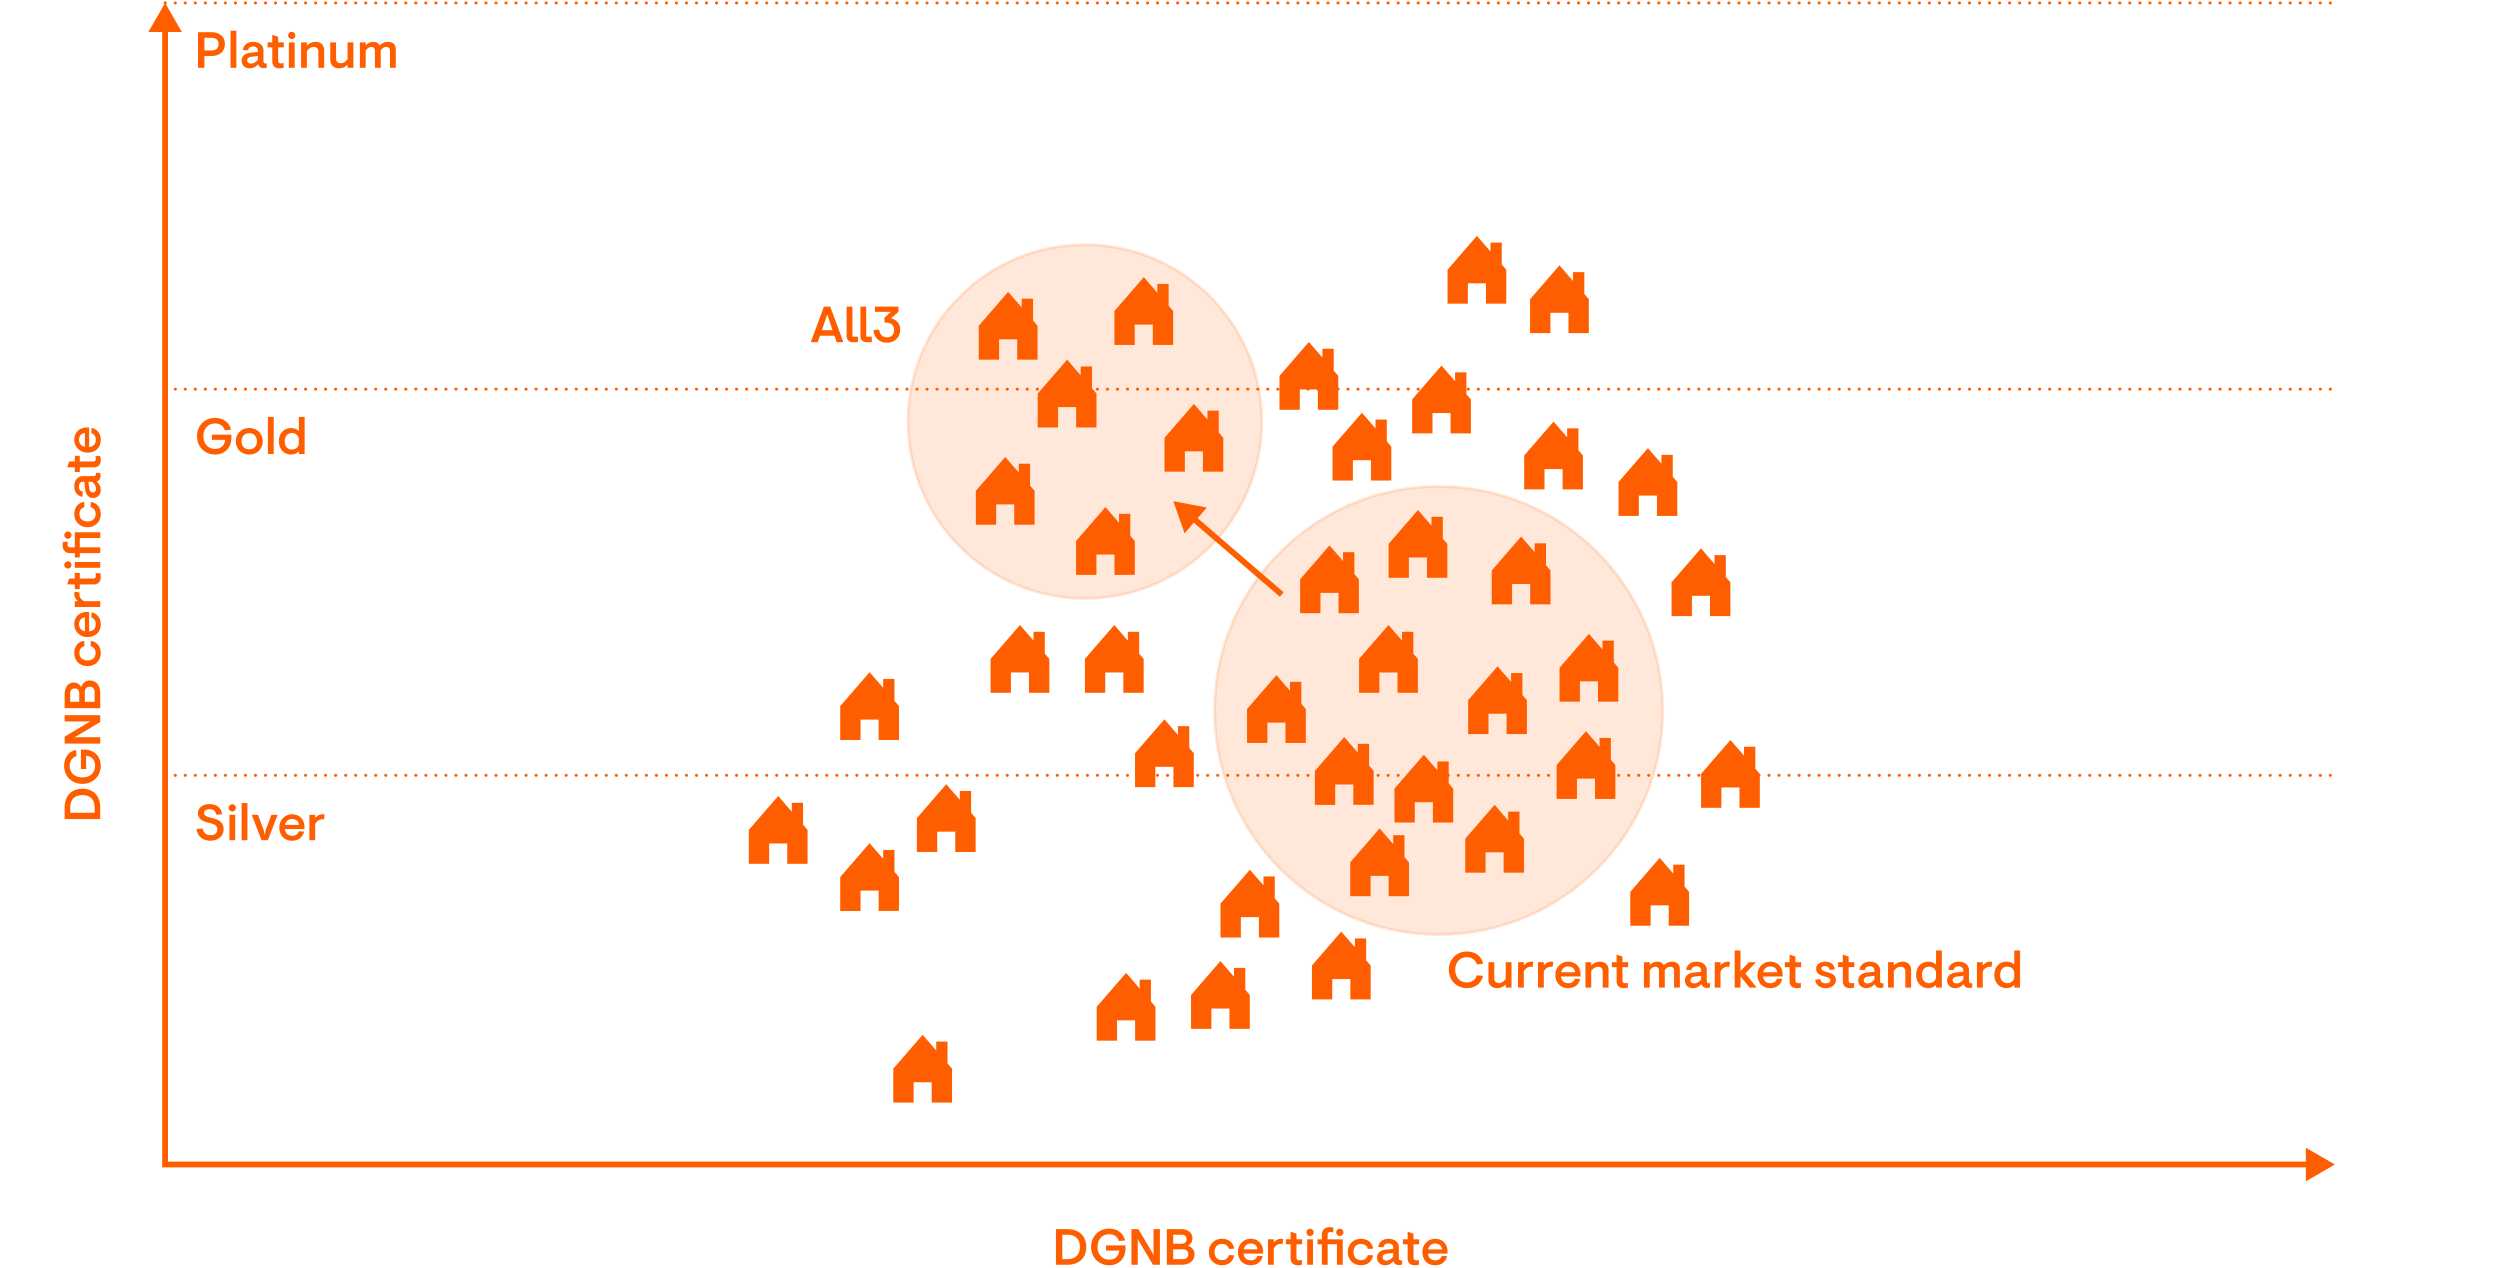 <svg width="848" height="430" viewBox="0 0 848 430" fill="none" xmlns="http://www.w3.org/2000/svg">
    <path d="M0 0h848v430H0z" />
    <circle opacity=".15" cx="488" cy="241" r="76" fill="#FF5E00" stroke="#FF5E00" />
    <circle opacity=".15" cx="368" cy="143" r="60" fill="#FF5E00" stroke="#FF5E00" />
    <path d="M56 1h736M56 132h736M56 263h736" stroke="#FF5E00" stroke-width=".985"
        stroke-linecap="round" stroke-dasharray="0.1 3.3" />
    <path
        d="m56 1-5.687 9.85h11.374zm0 394h-.985v.985H56zm736 0-9.85-5.687v11.374zM55.015 9.865V395h1.97V9.865zM56 395.985h727.135v-1.97H56zM398 170l3.81 10.9 7.535-8.75zm35.347 31.758.758.652 1.305-1.515-.757-.653zm-29.18-25.128 29.18 25.128 1.306-1.516-29.181-25.127zM69.33 23h-2.157V10.925h4.485c2.76 0 4.623 1.5 4.623 4.036 0 2.554-1.863 4.054-4.623 4.054h-2.329zm0-10.177v4.295h2.259c1.621 0 2.536-.656 2.536-2.156 0-1.484-.915-2.14-2.536-2.14zM80.171 23h-1.967V10.408h1.967zm4.54.172c-1.535 0-2.743-.983-2.743-2.57 0-1.639 1.26-2.553 2.984-2.725l2.502-.259v-.466c0-.931-.673-1.38-1.656-1.38-.88 0-1.484.431-1.64 1.294L82.4 16.98l-.034-.07c.328-1.828 1.811-2.707 3.502-2.707 2.052 0 3.501 1.086 3.501 2.932v3.536c0 .552.225.863.69.863.121 0 .225-.017.38-.052l.052.035v1.414a3.4 3.4 0 0 1-1.087.172c-.76 0-1.5-.31-1.829-1.259h-.051c-.673.725-1.622 1.328-2.812 1.328m.362-1.604c.966 0 1.69-.517 2.38-1.31v-1.26l-2.242.259c-.914.12-1.363.62-1.363 1.242 0 .707.535 1.07 1.225 1.07m9.666 1.604c-1.414 0-2.38-.776-2.38-2.397v-4.71h-1.604v-1.69h1.604V11.84h.155l1.829.638v1.898h1.932v1.69h-1.932v4.537c0 .57.327.897.983.897.328 0 .535-.034.81-.103l.052.034V23a5.5 5.5 0 0 1-1.449.172m4.225-9.918a1.23 1.23 0 0 1-1.225-1.225 1.23 1.23 0 0 1 1.225-1.225 1.23 1.23 0 0 1 1.224 1.225 1.23 1.23 0 0 1-1.224 1.225M99.948 23H97.98v-8.625h1.967zm4.145 0h-1.967v-8.625h1.967v1.121c.638-.673 1.69-1.293 2.949-1.293 1.881 0 2.916 1.173 2.916 2.863V23h-1.967v-5.434c0-1.052-.552-1.638-1.587-1.638-.931 0-1.777.655-2.311 1.448zm10.869.172c-1.88 0-2.932-1.172-2.932-2.984v-5.813h1.966v5.434c0 1.052.587 1.639 1.622 1.639.931 0 1.742-.622 2.277-1.45v-5.623h1.966V23h-1.966v-1.104a4.02 4.02 0 0 1-2.933 1.276m9.076-.172h-1.966v-8.625h1.966v1.018c.673-.742 1.535-1.19 2.588-1.19 1.104 0 1.759.448 2.156 1.224.811-.793 1.742-1.224 2.812-1.224 1.776 0 2.656 1.035 2.656 2.553V23h-1.966v-5.744c0-.811-.397-1.328-1.26-1.328-.776 0-1.397.413-1.88 1.155V23h-1.966v-5.71c0-.828-.363-1.362-1.225-1.362-.776 0-1.449.569-1.915 1.276zM72.952 154.173c-3.416 0-6.124-2.536-6.124-6.211 0-3.674 2.674-6.21 6.106-6.21 2.76 0 4.83 1.501 5.383 3.916l-.07.121-2 .155c-.466-1.449-1.57-2.294-3.33-2.294-2.363 0-3.916 1.794-3.916 4.312s1.536 4.296 3.95 4.296c2.036 0 3.21-1.156 3.434-3.054h-4.503v-1.759h6.607v.983c0 3.347-2.139 5.745-5.537 5.745m11.6 0c-2.709 0-4.571-1.915-4.571-4.485s1.863-4.486 4.57-4.486c2.692 0 4.555 1.915 4.555 4.486s-1.863 4.485-4.554 4.485m0-1.743c1.466 0 2.587-.983 2.587-2.742 0-1.76-1.121-2.743-2.587-2.743s-2.605.983-2.605 2.743 1.138 2.742 2.605 2.742M92.84 154h-1.967v-12.593h1.967zm5.816.173c-2.018 0-4.053-1.588-4.053-4.485 0-2.899 1.897-4.486 4.105-4.486 1.087 0 2.001.38 2.657.984v-4.779h1.966V154h-1.966v-.932c-.552.587-1.415 1.105-2.709 1.105m.397-1.691c1.259 0 2.312-.914 2.312-2.156v-1.26c0-1.242-1.053-2.173-2.33-2.173-1.345 0-2.449.897-2.449 2.795s1.104 2.794 2.467 2.794M34 273.928v3.899H21.925v-3.898c0-3.951 2.329-6.383 6.037-6.383 3.71 0 6.038 2.432 6.038 6.382m-10.177 1.743h8.28v-1.674c0-2.639-1.329-4.295-4.14-4.295s-4.14 1.656-4.14 4.295zm10.35-15.903c0 3.415-2.536 6.123-6.21 6.123s-6.21-2.673-6.21-6.106c0-2.76 1.5-4.83 3.915-5.382l.121.069.155 2.001c-1.449.466-2.294 1.57-2.294 3.329 0 2.363 1.794 3.916 4.313 3.916s4.295-1.535 4.295-3.95c0-2.036-1.156-3.209-3.054-3.433v4.502h-1.759v-6.607h.983c3.347 0 5.744 2.139 5.744 5.538M34 250.065v2.157H21.925v-2.364l8.4-4.985.484-.103v-.052h-8.884v-2.156H34v2.363l-8.4 4.985-.484.104v.051zm0-14.926v5.072H21.925v-4.865c0-2.363 1.328-3.829 3.053-3.829 1.277 0 2.018.603 2.519 1.466h.069c.362-1.121 1.363-2.156 2.898-2.156 2.122 0 3.536 1.638 3.536 4.312m-10.177 2.915h3.053v-2.76c0-1.121-.483-1.759-1.536-1.759-1.035 0-1.517.638-1.517 1.759zm4.95 0h3.33v-3.26c0-1.104-.553-1.863-1.657-1.863-1.12 0-1.673.759-1.673 1.863zm5.4-16.516c0 2.484-1.812 4.416-4.486 4.416s-4.485-1.932-4.485-4.416c0-2.259 1.225-3.812 3.26-4.14l.087.052.104 1.725c-1.035.242-1.708 1.052-1.708 2.346 0 1.432.983 2.501 2.742 2.501 1.76 0 2.743-1.069 2.743-2.501 0-1.294-.638-2.053-1.707-2.346l.103-1.725.086-.052c2.087.414 3.26 1.932 3.26 4.14m0-9.768c0 2.588-1.794 4.313-4.486 4.313-2.69 0-4.485-2.018-4.485-4.313 0-2.449 1.64-4.209 4.416-4.209h.604v6.607c1.415-.086 2.277-1.052 2.277-2.432 0-1.225-.604-1.949-1.518-2.26l.104-1.725.086-.052c1.932.552 3.002 1.967 3.002 4.071m-5.382 2.364v-4.71c-1.277.121-1.984 1.104-1.984 2.346 0 1.173.724 2.122 1.984 2.364M34 203.931v1.966h-8.625v-1.966h1.07c-.673-.587-1.242-1.415-1.242-2.484 0-.311.051-.569.137-.742l1.587.259.052.069a2.3 2.3 0 0 0-.052.569c0 .949.553 1.794 1.605 2.329zm.172-8.083c0 1.414-.776 2.38-2.397 2.38h-4.71v1.605h-1.69v-1.605h-2.536v-.155l.639-1.828h1.897v-1.932h1.69v1.932h4.537c.57 0 .897-.328.897-.984 0-.327-.034-.534-.103-.81l.034-.052H34c.12.5.172.862.172 1.449m-9.918-4.224a1.23 1.23 0 0 1-1.225 1.225 1.23 1.23 0 0 1-1.225-1.225 1.23 1.23 0 0 1 1.225-1.225 1.23 1.23 0 0 1 1.225 1.225m9.746-.983v1.966h-8.625v-1.966zm0-4.991v1.984h-6.934v1.466h-1.691v-1.466h-1.518c-1.846 0-2.622-1.276-2.622-2.708a4 4 0 0 1 .172-1.156h1.622l.035.052a2.9 2.9 0 0 0-.156.88c0 .569.31.948.966.948h1.501v-5.106H34v1.967h-6.934v3.139zm-9.746-4.122a1.24 1.24 0 0 1-1.225 1.224 1.24 1.24 0 0 1-1.225-1.224 1.23 1.23 0 0 1 1.225-1.225 1.23 1.23 0 0 1 1.225 1.225m9.918-7.124c0 2.484-1.81 4.416-4.484 4.416s-4.485-1.932-4.485-4.416c0-2.26 1.224-3.812 3.26-4.14l.086.052.104 1.725c-1.035.241-1.708 1.052-1.708 2.346 0 1.432.983 2.501 2.742 2.501 1.76 0 2.743-1.069 2.743-2.501 0-1.294-.638-2.053-1.707-2.346l.103-1.725.086-.052c2.087.414 3.26 1.932 3.26 4.14m0-8.233c0 1.536-.983 2.743-2.57 2.743-1.639 0-2.553-1.259-2.725-2.984l-.259-2.501h-.466c-.931 0-1.38.672-1.38 1.656 0 .879.431 1.483 1.294 1.638l-.086 1.76-.07.034c-1.828-.327-2.707-1.811-2.707-3.501 0-2.053 1.086-3.502 2.932-3.502h3.536c.552 0 .863-.224.863-.69a1.7 1.7 0 0 0-.052-.38l.035-.051h1.414c.138.431.172.759.172 1.086 0 .759-.31 1.501-1.259 1.829v.052c.725.672 1.328 1.621 1.328 2.811m-1.604-.362c0-.966-.517-1.69-1.31-2.38h-1.26l.259 2.242c.12.914.62 1.363 1.242 1.363.707 0 1.07-.535 1.07-1.225m1.605-9.666c0 1.414-.777 2.38-2.398 2.38h-4.71v1.604h-1.69v-1.604H22.84v-.155l.639-1.829h1.897v-1.932h1.69v1.932h4.537c.57 0 .897-.327.897-.983a3 3 0 0 0-.103-.811l.034-.051H34c.12.5.172.862.172 1.449m0-6.938c0 2.588-1.794 4.313-4.486 4.313-2.69 0-4.485-2.018-4.485-4.313 0-2.449 1.64-4.209 4.416-4.209h.604v6.607c1.415-.086 2.277-1.052 2.277-2.432 0-1.225-.604-1.949-1.518-2.26l.104-1.725.086-.052c1.932.552 3.002 1.967 3.002 4.071m-5.382 2.364v-4.71c-1.277.121-1.984 1.104-1.984 2.346 0 1.173.724 2.122 1.984 2.364M362.071 429h-3.898v-12.075h3.898c3.951 0 6.383 2.329 6.383 6.037 0 3.709-2.432 6.038-6.383 6.038m-1.742-10.178v8.28h1.674c2.639 0 4.295-1.328 4.295-4.14s-1.656-4.14-4.295-4.14zm15.903 10.351c-3.415 0-6.123-2.536-6.123-6.211 0-3.674 2.673-6.21 6.106-6.21 2.76 0 4.83 1.501 5.382 3.916l-.069.121-2.001.155c-.466-1.449-1.57-2.294-3.329-2.294-2.363 0-3.916 1.794-3.916 4.312s1.535 4.296 3.95 4.296c2.036 0 3.209-1.156 3.433-3.054h-4.502v-1.759h6.607v.983c0 3.347-2.139 5.745-5.538 5.745m9.703-.173h-2.157v-12.075h2.364l4.985 8.401.103.483h.052v-8.884h2.156V429h-2.363l-4.985-8.401-.104-.483h-.051zm14.926 0h-5.072v-12.075h4.865c2.363 0 3.829 1.328 3.829 3.053 0 1.277-.603 2.018-1.466 2.519v.069c1.121.362 2.156 1.363 2.156 2.898 0 2.121-1.638 3.536-4.312 3.536m-2.915-10.178v3.054h2.76c1.121 0 1.759-.483 1.759-1.536 0-1.035-.638-1.518-1.759-1.518zm0 4.951v3.329h3.26c1.104 0 1.863-.552 1.863-1.656 0-1.121-.759-1.673-1.863-1.673zm16.516 5.4c-2.484 0-4.416-1.812-4.416-4.485s1.932-4.486 4.416-4.486c2.259 0 3.812 1.225 4.14 3.261l-.052.086-1.725.103c-.242-1.035-1.052-1.707-2.346-1.707-1.432 0-2.501.983-2.501 2.743s1.069 2.742 2.501 2.742c1.294 0 2.053-.638 2.346-1.708l1.725.104.052.086c-.414 2.087-1.932 3.261-4.14 3.261m9.768 0c-2.588 0-4.313-1.795-4.313-4.485 0-2.692 2.018-4.486 4.313-4.486 2.449 0 4.209 1.639 4.209 4.416v.604h-6.607c.086 1.415 1.052 2.277 2.432 2.277 1.225 0 1.949-.604 2.26-1.518l1.725.104.052.086c-.552 1.932-1.967 3.002-4.071 3.002m-2.364-5.383h4.71c-.121-1.276-1.104-1.983-2.346-1.983-1.173 0-2.122.724-2.364 1.983m10.203 5.21h-1.966v-8.625h1.966v1.069c.587-.672 1.415-1.242 2.484-1.242.311 0 .569.052.742.138l-.259 1.587-.069.052a2.3 2.3 0 0 0-.569-.052c-.949 0-1.794.552-2.329 1.605zm8.083.173c-1.414 0-2.38-.777-2.38-2.398v-4.71h-1.605v-1.69h1.605v-2.536h.155l1.828.638v1.898h1.932v1.69h-1.932v4.537c0 .569.328.897.984.897.327 0 .534-.034.81-.103l.052.034V429c-.5.121-.862.173-1.449.173m4.224-9.919a1.23 1.23 0 0 1-1.225-1.225 1.23 1.23 0 0 1 1.225-1.225 1.23 1.23 0 0 1 1.225 1.225 1.23 1.23 0 0 1-1.225 1.225m.983 9.746h-1.966v-8.625h1.966zm4.991 0h-1.984v-6.935H446.9v-1.69h1.466v-1.518c0-1.846 1.276-2.622 2.708-2.622a4 4 0 0 1 1.156.172v1.622l-.052.034a2.9 2.9 0 0 0-.88-.155c-.569 0-.948.311-.948.966v1.501h5.106V429h-1.967v-6.935h-3.139zm4.122-9.746a1.24 1.24 0 0 1-1.224-1.225 1.24 1.24 0 0 1 1.224-1.225 1.23 1.23 0 0 1 1.225 1.225 1.23 1.23 0 0 1-1.225 1.225m7.124 9.919c-2.484 0-4.416-1.812-4.416-4.485s1.932-4.486 4.416-4.486c2.26 0 3.812 1.225 4.14 3.261l-.052.086-1.725.103c-.241-1.035-1.052-1.707-2.346-1.707-1.432 0-2.501.983-2.501 2.743s1.069 2.742 2.501 2.742c1.294 0 2.053-.638 2.346-1.708l1.725.104.052.086c-.414 2.087-1.932 3.261-4.14 3.261m8.233 0c-1.536 0-2.743-.984-2.743-2.571 0-1.639 1.259-2.553 2.984-2.725l2.501-.259v-.466c0-.931-.672-1.38-1.656-1.38-.879 0-1.483.431-1.638 1.294l-1.76-.086-.034-.069c.327-1.829 1.811-2.709 3.501-2.709 2.053 0 3.502 1.087 3.502 2.933v3.536c0 .552.224.863.69.863.121 0 .224-.018.38-.052l.051.034v1.415a3.4 3.4 0 0 1-1.086.173c-.759 0-1.501-.311-1.829-1.26h-.052c-.672.725-1.621 1.329-2.811 1.329m.362-1.605c.966 0 1.69-.517 2.38-1.311v-1.259l-2.242.259c-.914.12-1.363.621-1.363 1.242 0 .707.535 1.069 1.225 1.069m9.666 1.605c-1.414 0-2.38-.777-2.38-2.398v-4.71h-1.604v-1.69h1.604v-2.536h.155l1.829.638v1.898h1.932v1.69h-1.932v4.537c0 .569.327.897.983.897.328 0 .535-.034.811-.103l.051.034V429c-.5.121-.862.173-1.449.173m6.938 0c-2.588 0-4.313-1.795-4.313-4.485 0-2.692 2.018-4.486 4.313-4.486 2.449 0 4.209 1.639 4.209 4.416v.604h-6.607c.086 1.415 1.052 2.277 2.432 2.277 1.225 0 1.949-.604 2.26-1.518l1.725.104.052.086c-.552 1.932-1.967 3.002-4.071 3.002m-2.364-5.383h4.71c-.121-1.276-1.104-1.983-2.346-1.983-1.173 0-2.122.724-2.364 1.983m13.125-88.617c-3.329 0-6.106-2.467-6.106-6.211 0-3.743 2.777-6.21 6.106-6.21 2.967 0 4.968 1.674 5.469 4.054l-.069.138-2.019.155c-.431-1.5-1.673-2.415-3.415-2.415-2.398 0-3.899 1.794-3.899 4.278s1.518 4.278 3.933 4.278c1.708 0 2.933-.914 3.381-2.415l2.001.156.087.138c-.639 2.518-2.657 4.054-5.469 4.054m10.257 0c-1.88 0-2.932-1.174-2.932-2.985v-5.813h1.966v5.434c0 1.052.587 1.638 1.622 1.638.931 0 1.742-.621 2.277-1.449v-5.623h1.966V335h-1.966v-1.104a4.02 4.02 0 0 1-2.933 1.277m9.076-.173h-1.967v-8.625h1.967v1.069c.586-.672 1.414-1.242 2.484-1.242.31 0 .569.052.742.138l-.259 1.587-.069.052a2.3 2.3 0 0 0-.569-.052c-.949 0-1.794.552-2.329 1.605zm6.772 0h-1.967v-8.625h1.967v1.069c.586-.672 1.414-1.242 2.484-1.242.31 0 .569.052.742.138l-.259 1.587-.069.052a2.3 2.3 0 0 0-.569-.052c-.949 0-1.794.552-2.329 1.605zm8.248.173c-2.587 0-4.312-1.795-4.312-4.485 0-2.692 2.018-4.486 4.312-4.486 2.45 0 4.209 1.639 4.209 4.416v.604h-6.607c.087 1.415 1.053 2.277 2.433 2.277 1.224 0 1.949-.604 2.259-1.518l1.725.104.052.086c-.552 1.932-1.966 3.002-4.071 3.002m-2.363-5.383h4.709c-.121-1.276-1.104-1.983-2.346-1.983-1.173 0-2.122.724-2.363 1.983m10.202 5.21h-1.966v-8.625h1.966v1.121c.639-.673 1.691-1.294 2.95-1.294 1.88 0 2.915 1.173 2.915 2.864V335h-1.966v-5.434c0-1.052-.552-1.639-1.587-1.639-.932 0-1.777.656-2.312 1.449zm10.981.173c-1.415 0-2.381-.777-2.381-2.398v-4.71h-1.604v-1.69h1.604v-2.536h.156l1.828.638v1.898h1.932v1.69h-1.932v4.537c0 .569.328.897.983.897.328 0 .535-.034.811-.103l.052.034V335c-.5.121-.863.173-1.449.173m8.864-.173h-1.967v-8.625h1.967v1.018c.672-.742 1.535-1.191 2.587-1.191 1.104 0 1.76.449 2.156 1.225.811-.793 1.743-1.225 2.812-1.225 1.777 0 2.657 1.035 2.657 2.553V335h-1.967v-5.744c0-.811-.397-1.329-1.259-1.329-.776 0-1.397.414-1.88 1.156V335h-1.967v-5.71c0-.828-.362-1.363-1.225-1.363-.776 0-1.449.57-1.914 1.277zm14.681.173c-1.535 0-2.743-.984-2.743-2.571 0-1.639 1.259-2.553 2.984-2.725l2.502-.259v-.466c0-.931-.673-1.38-1.656-1.38-.88 0-1.484.431-1.639 1.294l-1.76-.086-.034-.069c.328-1.829 1.811-2.709 3.502-2.709 2.052 0 3.501 1.087 3.501 2.933v3.536c0 .552.225.863.69.863.121 0 .225-.018.38-.052l.052.034v1.415a3.4 3.4 0 0 1-1.087.173c-.759 0-1.501-.311-1.829-1.26h-.051c-.673.725-1.622 1.329-2.812 1.329m.362-1.605c.966 0 1.691-.517 2.381-1.311v-1.259l-2.243.259c-.914.12-1.363.621-1.363 1.242 0 .707.535 1.069 1.225 1.069m8.962 1.432h-1.967v-8.625h1.967v1.069c.586-.672 1.414-1.242 2.484-1.242.31 0 .569.052.742.138l-.259 1.587-.069.052a2.3 2.3 0 0 0-.569-.052c-.949 0-1.794.552-2.329 1.605zm6.772 0h-1.967v-12.593h1.967v6.935h.069l2.743-2.967h2.415l-3.571 3.829 3.847 4.796h-2.398l-3.036-3.743h-.069zm10.084.173c-2.587 0-4.312-1.795-4.312-4.485 0-2.692 2.018-4.486 4.312-4.486 2.45 0 4.209 1.639 4.209 4.416v.604h-6.606c.086 1.415 1.052 2.277 2.432 2.277 1.225 0 1.949-.604 2.26-1.518l1.725.104.051.086c-.552 1.932-1.966 3.002-4.071 3.002m-2.363-5.383h4.709c-.12-1.276-1.104-1.983-2.346-1.983-1.173 0-2.121.724-2.363 1.983m11.311 5.383c-1.414 0-2.38-.777-2.38-2.398v-4.71h-1.604v-1.69h1.604v-2.536h.155l1.829.638v1.898h1.932v1.69h-1.932v4.537c0 .569.327.897.983.897.328 0 .535-.034.811-.103l.051.034V335c-.5.121-.862.173-1.449.173m9.968 0c-2.052 0-3.346-1.018-3.657-2.709l.035-.103 1.639-.276c.207.879.741 1.466 2.018 1.466.793 0 1.466-.38 1.466-1.035 0-.656-.586-.966-2.191-1.363-1.725-.431-2.639-1.173-2.639-2.553 0-1.311 1.225-2.398 3.019-2.398 1.846 0 3.053.88 3.295 2.502l-.035.086-1.673.224c-.155-.862-.759-1.311-1.604-1.311-.621 0-1.242.259-1.242.811 0 .586.672.88 2.259 1.311 1.743.466 2.674 1.156 2.674 2.518 0 1.605-1.311 2.83-3.364 2.83m8.091 0c-1.414 0-2.38-.777-2.38-2.398v-4.71h-1.605v-1.69h1.605v-2.536h.155l1.828.638v1.898h1.932v1.69h-1.932v4.537c0 .569.328.897.984.897.327 0 .534-.034.81-.103l.052.034V335c-.5.121-.862.173-1.449.173m5.604 0c-1.535 0-2.742-.984-2.742-2.571 0-1.639 1.259-2.553 2.984-2.725l2.501-.259v-.466c0-.931-.673-1.38-1.656-1.38-.88 0-1.483.431-1.639 1.294l-1.759-.086-.035-.069c.328-1.829 1.812-2.709 3.502-2.709 2.053 0 3.502 1.087 3.502 2.933v3.536c0 .552.224.863.69.863.121 0 .224-.018.379-.052l.052.034v1.415a3.4 3.4 0 0 1-1.087.173c-.759 0-1.5-.311-1.828-1.26h-.052c-.673.725-1.621 1.329-2.812 1.329m.363-1.605c.966 0 1.69-.517 2.38-1.311v-1.259l-2.242.259c-.915.12-1.363.621-1.363 1.242 0 .707.535 1.069 1.225 1.069m8.961 1.432h-1.966v-8.625h1.966v1.121c.639-.673 1.691-1.294 2.95-1.294 1.88 0 2.915 1.173 2.915 2.864V335h-1.966v-5.434c0-1.052-.552-1.639-1.587-1.639-.932 0-1.777.656-2.312 1.449zm11.612.173c-2.018 0-4.054-1.588-4.054-4.485 0-2.899 1.898-4.486 4.106-4.486 1.086 0 2.001.38 2.656.984v-4.779h1.967V335h-1.967v-.932c-.552.587-1.414 1.105-2.708 1.105m.397-1.691c1.259 0 2.311-.914 2.311-2.156v-1.26c0-1.242-1.052-2.173-2.329-2.173-1.345 0-2.449.897-2.449 2.795s1.104 2.794 2.467 2.794m8.821 1.691c-1.535 0-2.743-.984-2.743-2.571 0-1.639 1.26-2.553 2.985-2.725l2.501-.259v-.466c0-.931-.673-1.38-1.656-1.38-.88 0-1.484.431-1.639 1.294l-1.759-.086-.035-.069c.328-1.829 1.811-2.709 3.502-2.709 2.053 0 3.502 1.087 3.502 2.933v3.536c0 .552.224.863.69.863.12 0 .224-.018.379-.052l.052.034v1.415a3.4 3.4 0 0 1-1.087.173c-.759 0-1.501-.311-1.828-1.26h-.052c-.673.725-1.622 1.329-2.812 1.329m.362-1.605c.966 0 1.691-.517 2.381-1.311v-1.259l-2.243.259c-.914.12-1.362.621-1.362 1.242 0 .707.534 1.069 1.224 1.069m8.962 1.432h-1.966v-8.625h1.966v1.069c.587-.672 1.415-1.242 2.484-1.242.311 0 .569.052.742.138l-.259 1.587-.069.052a2.3 2.3 0 0 0-.569-.052c-.949 0-1.794.552-2.329 1.605zm7.99.173c-2.019 0-4.054-1.588-4.054-4.485 0-2.899 1.897-4.486 4.105-4.486 1.087 0 2.001.38 2.657.984v-4.779h1.966V335h-1.966v-.932c-.552.587-1.415 1.105-2.708 1.105m.396-1.691c1.26 0 2.312-.914 2.312-2.156v-1.26c0-1.242-1.052-2.173-2.329-2.173-1.345 0-2.449.897-2.449 2.795s1.104 2.794 2.466 2.794M71.365 285.173c-2.467 0-4.468-1.519-4.658-3.882l.07-.086 2.017-.19c.139 1.501 1.26 2.294 2.64 2.294 1.276 0 2.277-.655 2.277-1.949 0-1.38-1.035-1.846-2.95-2.277-2.07-.483-3.605-1.328-3.605-3.243s1.707-3.088 3.95-3.088c2.501 0 3.985 1.346 4.209 3.382l-.086.103-1.898.103c-.155-1.207-.931-1.863-2.242-1.863-1.104 0-1.863.501-1.863 1.242 0 1.001 1.017 1.363 2.898 1.812 2.139.5 3.726 1.483 3.726 3.708 0 2.433-1.967 3.934-4.485 3.934m7.435-9.919a1.23 1.23 0 0 1-1.224-1.225 1.23 1.23 0 0 1 1.224-1.225 1.23 1.23 0 0 1 1.225 1.225 1.23 1.23 0 0 1-1.225 1.225m.984 9.746h-1.967v-8.625h1.967zm4.144 0h-1.966v-12.593h1.966zm6.938 0H88.71l-3.33-8.625h2.122l1.967 5.278.276 1.484h.069l.276-1.484 1.966-5.278h2.122zm8.2.173c-2.587 0-4.312-1.795-4.312-4.485 0-2.692 2.018-4.486 4.313-4.486 2.449 0 4.209 1.639 4.209 4.416v.604h-6.607c.086 1.415 1.052 2.277 2.432 2.277 1.225 0 1.949-.604 2.26-1.518l1.725.104.052.086c-.552 1.932-1.967 3.002-4.071 3.002m-2.363-5.383h4.71c-.121-1.276-1.104-1.983-2.346-1.983-1.173 0-2.122.724-2.364 1.983m10.203 5.21h-1.967v-8.625h1.967v1.069c.586-.672 1.414-1.242 2.484-1.242.31 0 .569.052.742.138l-.259 1.587-.069.052a2.3 2.3 0 0 0-.569-.052c-.949 0-1.794.552-2.329 1.605z"
        fill="#FF5E00" />
    <g clip-path="url(#a)">
        <path
            d="M273.933 281.5V293h-6.9v-6.9H260.9v6.9H254v-11.5l9.967-11.5 4.6 5.305V272.3h3.833v7.429z"
            fill="#FF5E00" />
    </g>
    <g clip-path="url(#b)">
        <path
            d="M304.933 297.5V309h-6.9v-6.9H291.9v6.9H285v-11.5l9.967-11.5 4.6 5.305V288.3h3.833v7.429z"
            fill="#FF5E00" />
    </g>
    <g clip-path="url(#c)">
        <path
            d="M330.933 277.5V289h-6.9v-6.9H317.9v6.9H311v-11.5l9.967-11.5 4.6 5.305V268.3h3.833v7.429z"
            fill="#FF5E00" />
    </g>
    <g clip-path="url(#d)">
        <path
            d="M304.933 239.5V251h-6.9v-6.9H291.9v6.9H285v-11.5l9.967-11.5 4.6 5.305V230.3h3.833v7.429z"
            fill="#FF5E00" />
    </g>
    <g clip-path="url(#e)">
        <path
            d="M404.933 255.5V267h-6.9v-6.9H391.9v6.9H385v-11.5l9.967-11.5 4.6 5.305V246.3h3.833v7.429z"
            fill="#FF5E00" />
    </g>
    <g clip-path="url(#f)">
        <path
            d="M387.933 223.5V235h-6.9v-6.9H374.9v6.9H368v-11.5l9.967-11.5 4.6 5.305V214.3h3.833v7.429z"
            fill="#FF5E00" />
    </g>
    <g clip-path="url(#g)">
        <path
            d="M355.933 223.5V235h-6.9v-6.9H342.9v6.9H336v-11.5l9.967-11.5 4.6 5.305V214.3h3.833v7.429z"
            fill="#FF5E00" />
    </g>
    <g clip-path="url(#h)">
        <path
            d="M351.933 110.5V122h-6.9v-6.9H338.9v6.9H332v-11.5l9.967-11.5 4.6 5.305V101.3h3.833v7.429z"
            fill="#FF5E00" />
    </g>
    <g clip-path="url(#i)">
        <path
            d="M397.933 105.5V117h-6.9v-6.9H384.9v6.9H378v-11.5l9.967-11.5 4.6 5.305V96.3h3.833v7.429z"
            fill="#FF5E00" />
    </g>
    <g clip-path="url(#j)">
        <path
            d="M371.933 133.5V145h-6.9v-6.9H358.9v6.9H352v-11.5l9.967-11.5 4.6 5.305V124.3h3.833v7.429z"
            fill="#FF5E00" />
    </g>
    <g clip-path="url(#k)">
        <path
            d="M414.933 148.5V160h-6.9v-6.9H401.9v6.9H395v-11.5l9.967-11.5 4.6 5.305V139.3h3.833v7.429z"
            fill="#FF5E00" />
    </g>
    <g clip-path="url(#l)">
        <path
            d="M384.933 183.5V195h-6.9v-6.9H371.9v6.9H365v-11.5l9.967-11.5 4.6 5.305V174.3h3.833v7.429z"
            fill="#FF5E00" />
    </g>
    <g clip-path="url(#m)">
        <path
            d="M350.933 166.5V178h-6.9v-6.9H337.9v6.9H331v-11.5l9.967-11.5 4.6 5.305V157.3h3.833v7.429z"
            fill="#FF5E00" />
    </g>
    <g clip-path="url(#n)">
        <path
            d="M453.933 127.5V139h-6.9v-6.9H440.9v6.9H434v-11.5l9.967-11.5 4.6 5.305V118.3h3.833v7.429z"
            fill="#FF5E00" />
    </g>
    <g clip-path="url(#o)">
        <path
            d="M498.933 135.5V147h-6.9v-6.9H485.9v6.9H479v-11.5l9.967-11.5 4.6 5.305V126.3h3.833v7.429z"
            fill="#FF5E00" />
    </g>
    <g clip-path="url(#p)">
        <path
            d="M471.933 151.5V163h-6.9v-6.9H458.9v6.9H452v-11.5l9.967-11.5 4.6 5.305V142.3h3.833v7.429z"
            fill="#FF5E00" />
    </g>
    <g clip-path="url(#q)">
        <path
            d="M510.933 91.5V103h-6.9v-6.9H497.9v6.9H491V91.5l9.967-11.5 4.6 5.305V82.3h3.833v7.429z"
            fill="#FF5E00" />
    </g>
    <g clip-path="url(#r)">
        <path
            d="M538.933 101.5V113h-6.9v-6.9H525.9v6.9H519v-11.5l9.967-11.5 4.6 5.305V92.3h3.833v7.429z"
            fill="#FF5E00" />
    </g>
    <g clip-path="url(#s)">
        <path
            d="M536.933 154.5V166h-6.9v-6.9H523.9v6.9H517v-11.5l9.967-11.5 4.6 5.305V145.3h3.833v7.429z"
            fill="#FF5E00" />
    </g>
    <g clip-path="url(#t)">
        <path
            d="M568.933 163.5V175h-6.9v-6.9H555.9v6.9H549v-11.5l9.967-11.5 4.6 5.305V154.3h3.833v7.429z"
            fill="#FF5E00" />
    </g>
    <g clip-path="url(#u)">
        <path
            d="M586.933 197.5V209h-6.9v-6.9H573.9v6.9H567v-11.5l9.967-11.5 4.6 5.305V188.3h3.833v7.429z"
            fill="#FF5E00" />
    </g>
    <g clip-path="url(#v)">
        <path
            d="M596.933 262.5V274h-6.9v-6.9H583.9v6.9H577v-11.5l9.967-11.5 4.6 5.305V253.3h3.833v7.429z"
            fill="#FF5E00" />
    </g>
    <g clip-path="url(#w)">
        <path
            d="M572.933 302.5V314h-6.9v-6.9H559.9v6.9H553v-11.5l9.967-11.5 4.6 5.305V293.3h3.833v7.429z"
            fill="#FF5E00" />
    </g>
    <g clip-path="url(#x)">
        <path
            d="M433.933 306.5V318h-6.9v-6.9H420.9v6.9H414v-11.5l9.967-11.5 4.6 5.305V297.3h3.833v7.429z"
            fill="#FF5E00" />
    </g>
    <g clip-path="url(#y)">
        <path
            d="M464.933 327.5V339h-6.9v-6.9H451.9v6.9H445v-11.5l9.967-11.5 4.6 5.305V318.3h3.833v7.429z"
            fill="#FF5E00" />
    </g>
    <g clip-path="url(#z)">
        <path
            d="M423.933 337.5V349h-6.9v-6.9H410.9v6.9H404v-11.5l9.967-11.5 4.6 5.305V328.3h3.833v7.429z"
            fill="#FF5E00" />
    </g>
    <g clip-path="url(#A)">
        <path
            d="M391.933 341.5V353h-6.9v-6.9H378.9v6.9H372v-11.5l9.967-11.5 4.6 5.305V332.3h3.833v7.429z"
            fill="#FF5E00" />
    </g>
    <g clip-path="url(#B)">
        <path
            d="M322.933 362.5V374h-6.9v-6.9H309.9v6.9H303v-11.5l9.967-11.5 4.6 5.305V353.3h3.833v7.429z"
            fill="#FF5E00" />
    </g>
    <g clip-path="url(#C)">
        <path
            d="M465.933 261.5V273h-6.9v-6.9H452.9v6.9H446v-11.5l9.967-11.5 4.6 5.305V252.3h3.833v7.429z"
            fill="#FF5E00" />
    </g>
    <g clip-path="url(#D)">
        <path
            d="M492.933 267.5V279h-6.9v-6.9H479.9v6.9H473v-11.5l9.967-11.5 4.6 5.305V258.3h3.833v7.429z"
            fill="#FF5E00" />
    </g>
    <g clip-path="url(#E)">
        <path
            d="M547.933 259.5V271h-6.9v-6.9H534.9v6.9H528v-11.5l9.967-11.5 4.6 5.305V250.3h3.833v7.429z"
            fill="#FF5E00" />
    </g>
    <g clip-path="url(#F)">
        <path
            d="M548.933 226.5V238h-6.9v-6.9H535.9v6.9H529v-11.5l9.967-11.5 4.6 5.305V217.3h3.833v7.429z"
            fill="#FF5E00" />
    </g>
    <g clip-path="url(#G)">
        <path
            d="M517.933 237.5V249h-6.9v-6.9H504.9v6.9H498v-11.5l9.967-11.5 4.6 5.305V228.3h3.833v7.429z"
            fill="#FF5E00" />
    </g>
    <g clip-path="url(#H)">
        <path
            d="M525.933 193.5V205h-6.9v-6.9H512.9v6.9H506v-11.5l9.967-11.5 4.6 5.305V184.3h3.833v7.429z"
            fill="#FF5E00" />
    </g>
    <g clip-path="url(#I)">
        <path
            d="M490.933 184.5V196h-6.9v-6.9H477.9v6.9H471v-11.5l9.967-11.5 4.6 5.305V175.3h3.833v7.429z"
            fill="#FF5E00" />
    </g>
    <g clip-path="url(#J)">
        <path
            d="M460.933 196.5V208h-6.9v-6.9H447.9v6.9H441v-11.5l9.967-11.5 4.6 5.305V187.3h3.833v7.429z"
            fill="#FF5E00" />
    </g>
    <g clip-path="url(#K)">
        <path
            d="M480.933 223.5V235h-6.9v-6.9H467.9v6.9H461v-11.5l9.967-11.5 4.6 5.305V214.3h3.833v7.429z"
            fill="#FF5E00" />
    </g>
    <g clip-path="url(#L)">
        <path
            d="M442.933 240.5V252h-6.9v-6.9H429.9v6.9H423v-11.5l9.967-11.5 4.6 5.305V231.3h3.833v7.429z"
            fill="#FF5E00" />
    </g>
    <g clip-path="url(#M)">
        <path
            d="M477.933 292.5V304h-6.9v-6.9H464.9v6.9H458v-11.5l9.967-11.5 4.6 5.305V283.3h3.833v7.429z"
            fill="#FF5E00" />
    </g>
    <g clip-path="url(#N)">
        <path
            d="M516.933 284.5V296h-6.9v-6.9H503.9v6.9H497v-11.5l9.967-11.5 4.6 5.305V275.3h3.833v7.429z"
            fill="#FF5E00" />
    </g>
    <path
        d="M289.139 114.197V104h-1.967v10.11c0 1.087.88 1.967 1.967 1.967h1.88v-1.88zm4.687 0V104h-1.967v10.11c0 1.087.881 1.967 1.967 1.967h1.881v-1.88zM275 116.078 279.469 104h2.146l4.468 12.078h-2.26l-.776-2.192h-4.918l-.741 2.192zm7.391-4.072-1.793-5.356-1.813 5.356zm13.89.034.104-.069 1.828-.173c.121 1.519 1.07 2.623 2.692 2.623 1.432 0 2.381-.932 2.381-2.536 0-1.657-1.294-2.485-2.778-2.485h-.5v-1.639l2.157-1.967h-5.383V104h7.971v1.777l-2.519 2.174c1.604.397 3.14 1.587 3.14 3.917 0 2.501-1.915 4.382-4.469 4.382-2.812 0-4.486-1.898-4.624-4.21"
        fill="#FF5E00" />
    <defs>
        <clipPath id="a">
            <path fill="#fff" d="M254 270h19.933v23H254z" />
        </clipPath>
        <clipPath id="b">
            <path fill="#fff" d="M285 286h19.933v23H285z" />
        </clipPath>
        <clipPath id="c">
            <path fill="#fff" d="M311 266h19.933v23H311z" />
        </clipPath>
        <clipPath id="d">
            <path fill="#fff" d="M285 228h19.933v23H285z" />
        </clipPath>
        <clipPath id="e">
            <path fill="#fff" d="M385 244h19.933v23H385z" />
        </clipPath>
        <clipPath id="f">
            <path fill="#fff" d="M368 212h19.933v23H368z" />
        </clipPath>
        <clipPath id="g">
            <path fill="#fff" d="M336 212h19.933v23H336z" />
        </clipPath>
        <clipPath id="h">
            <path fill="#fff" d="M332 99h19.933v23H332z" />
        </clipPath>
        <clipPath id="i">
            <path fill="#fff" d="M378 94h19.933v23H378z" />
        </clipPath>
        <clipPath id="j">
            <path fill="#fff" d="M352 122h19.933v23H352z" />
        </clipPath>
        <clipPath id="k">
            <path fill="#fff" d="M395 137h19.933v23H395z" />
        </clipPath>
        <clipPath id="l">
            <path fill="#fff" d="M365 172h19.933v23H365z" />
        </clipPath>
        <clipPath id="m">
            <path fill="#fff" d="M331 155h19.933v23H331z" />
        </clipPath>
        <clipPath id="n">
            <path fill="#fff" d="M434 116h19.933v23H434z" />
        </clipPath>
        <clipPath id="o">
            <path fill="#fff" d="M479 124h19.933v23H479z" />
        </clipPath>
        <clipPath id="p">
            <path fill="#fff" d="M452 140h19.933v23H452z" />
        </clipPath>
        <clipPath id="q">
            <path fill="#fff" d="M491 80h19.933v23H491z" />
        </clipPath>
        <clipPath id="r">
            <path fill="#fff" d="M519 90h19.933v23H519z" />
        </clipPath>
        <clipPath id="s">
            <path fill="#fff" d="M517 143h19.933v23H517z" />
        </clipPath>
        <clipPath id="t">
            <path fill="#fff" d="M549 152h19.933v23H549z" />
        </clipPath>
        <clipPath id="u">
            <path fill="#fff" d="M567 186h19.933v23H567z" />
        </clipPath>
        <clipPath id="v">
            <path fill="#fff" d="M577 251h19.933v23H577z" />
        </clipPath>
        <clipPath id="w">
            <path fill="#fff" d="M553 291h19.933v23H553z" />
        </clipPath>
        <clipPath id="x">
            <path fill="#fff" d="M414 295h19.933v23H414z" />
        </clipPath>
        <clipPath id="y">
            <path fill="#fff" d="M445 316h19.933v23H445z" />
        </clipPath>
        <clipPath id="z">
            <path fill="#fff" d="M404 326h19.933v23H404z" />
        </clipPath>
        <clipPath id="A">
            <path fill="#fff" d="M372 330h19.933v23H372z" />
        </clipPath>
        <clipPath id="B">
            <path fill="#fff" d="M303 351h19.933v23H303z" />
        </clipPath>
        <clipPath id="C">
            <path fill="#fff" d="M446 250h19.933v23H446z" />
        </clipPath>
        <clipPath id="D">
            <path fill="#fff" d="M473 256h19.933v23H473z" />
        </clipPath>
        <clipPath id="E">
            <path fill="#fff" d="M528 248h19.933v23H528z" />
        </clipPath>
        <clipPath id="F">
            <path fill="#fff" d="M529 215h19.933v23H529z" />
        </clipPath>
        <clipPath id="G">
            <path fill="#fff" d="M498 226h19.933v23H498z" />
        </clipPath>
        <clipPath id="H">
            <path fill="#fff" d="M506 182h19.933v23H506z" />
        </clipPath>
        <clipPath id="I">
            <path fill="#fff" d="M471 173h19.933v23H471z" />
        </clipPath>
        <clipPath id="J">
            <path fill="#fff" d="M441 185h19.933v23H441z" />
        </clipPath>
        <clipPath id="K">
            <path fill="#fff" d="M461 212h19.933v23H461z" />
        </clipPath>
        <clipPath id="L">
            <path fill="#fff" d="M423 229h19.933v23H423z" />
        </clipPath>
        <clipPath id="M">
            <path fill="#fff" d="M458 281h19.933v23H458z" />
        </clipPath>
        <clipPath id="N">
            <path fill="#fff" d="M497 273h19.933v23H497z" />
        </clipPath>
    </defs>
</svg>
